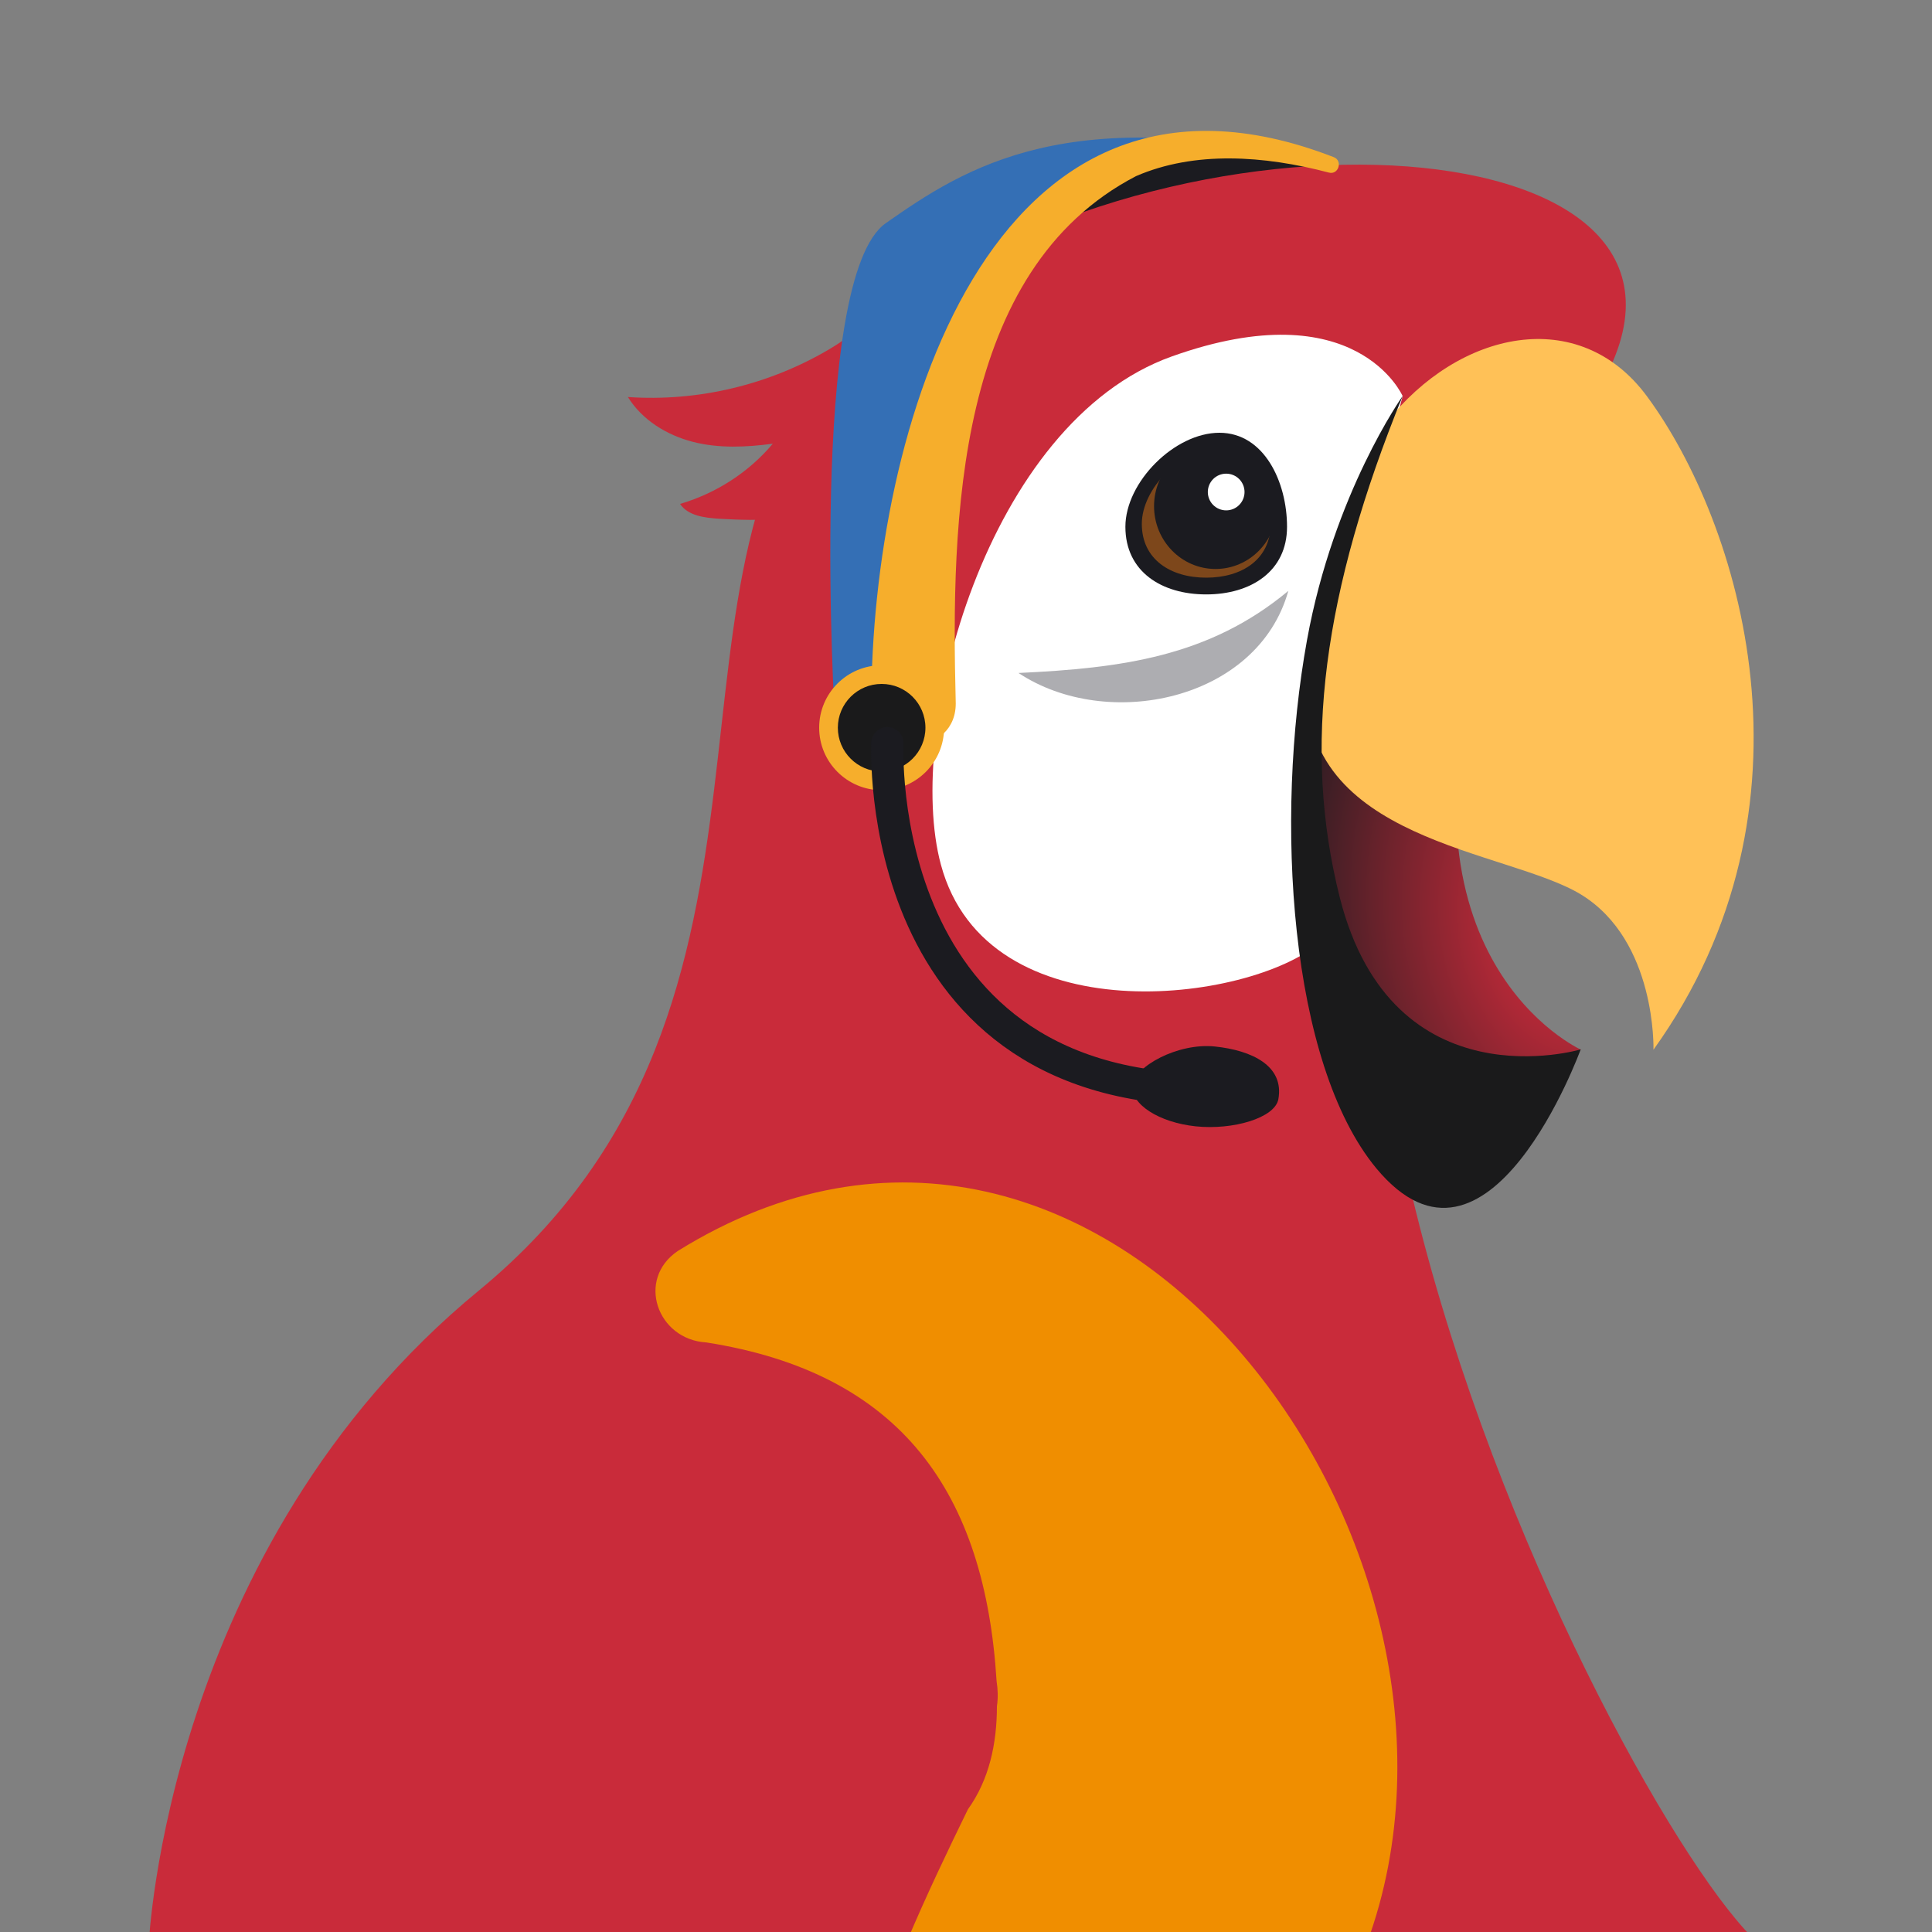 <?xml version="1.0" encoding="utf-8"?>
<!-- Generator: Adobe Illustrator 27.5.0, SVG Export Plug-In . SVG Version: 6.00 Build 0)  -->
<svg version="1.1" id="Capa_1" xmlns="http://www.w3.org/2000/svg" xmlns:xlink="http://www.w3.org/1999/xlink"  width="50" height="50" x="0px" y="0px"
	 viewBox="0 0 60 60" style="enable-background:new 0 0 60 60;" xml:space="preserve">
<rect x="0" y="0" width="60" height="60" fill="#808080" stroke="none"/>
<style type="text/css">
	.st0{fill:#1B1B20;}
	.st1{fill:#C92B3A;}
	.st2{fill:#FFFFFF;}
	.st3{fill:url(#SVGID_1_);}
	.st4{fill:#FFC157;}
	.st5{fill:#1A1A1B;}
	.st6{fill:#7D471B;}
	.st7{fill:#346FB5;}
	.st8{fill:#F6AE2C;}
	.st9{fill:none;stroke:#1B1B20;stroke-linecap:round;stroke-miterlimit:10;}
	.st10{fill:#ADADB1;}
	.st11{fill:#F08E00;}
</style>
<g>
	<path class="st0" d="M41.35,5.11L30.24,8.39C30.24,8.39,31.81,2.32,41.35,5.11z"/>
	<path class="st1" d="M14.87,40.08c10.97-9.02,4.66-22.73,11.58-29.31c8.3-7.89,27.26-7.38,23.57,0.61
		c-17.22,11.07,0.2,45.09,4.61,48.99H4.62C4.62,60.37,5.16,48.06,14.87,40.08z"/>
	<path class="st2" d="M43.56,12.3c0,0-1.43-3.28-7.17-1.23s-8.3,11.61-7.17,15.78c1.43,5.33,9.58,4.3,11.77,2.42
		C40.07,25.21,43.56,12.3,43.56,12.3z"/>
	
		<radialGradient id="SVGID_1_" cx="48.643" cy="28.829" r="9.194" gradientTransform="matrix(0.983 -0.181 0.255 1.382 -6.537 -2.206)" gradientUnits="userSpaceOnUse">
		<stop  offset="0.102" style="stop-color:#C92B3A"/>
		<stop  offset="0.272" style="stop-color:#AD2836"/>
		<stop  offset="0.638" style="stop-color:#67222B"/>
		<stop  offset="1" style="stop-color:#1B1B20"/>
	</radialGradient>
	<path class="st3" d="M49.1,32.6c0,0-6.15-2.77-2.97-13.02l-5.53,1.54C40.59,21.12,39.36,36.9,49.1,32.6z"/>
	<path class="st4" d="M40.59,21.12c0,0,0.72-4.3,2.46-7.99c2.25-2.87,5.99-3.68,8.1-0.82c2.87,3.89,5.64,12.71,0.2,20.29
		c0,0,0.1-3.38-2.25-4.82C46.8,26.38,40.38,26.14,40.59,21.12z"/>
	<path class="st1" d="M27.18,9.47c-0.28,0.6-0.83,1.02-1.4,1.36c-1.88,1.12-4.1,1.65-6.28,1.5c0.44,0.71,1.2,1.18,2.01,1.39
		c0.81,0.21,1.66,0.17,2.49,0.06c-0.75,0.89-1.76,1.54-2.88,1.87c0.25,0.37,0.76,0.43,1.21,0.46c1.26,0.07,2.63,0.11,3.65-0.64"/>
	<path class="st5" d="M43.56,12.3c0,0-2.14,3.01-2.97,7.58c-1.01,5.56-0.55,13.13,2.15,16.4c3.48,4.2,6.35-3.69,6.35-3.69
		s-5.84,1.74-7.48-4.71C40.43,23.21,41.1,18.35,43.56,12.3z"/>
	<path class="st0" d="M39.97,16.36c0,1.38-1.12,2.1-2.51,2.1s-2.51-0.71-2.51-2.1s1.53-2.92,2.92-2.92S39.97,14.97,39.97,16.36z"/>
	<path class="st6" d="M39.46,16.27c0,1.11-0.9,1.67-2,1.67c-1.11,0-2-0.57-2-1.67s1.22-2.33,2.33-2.33
		C38.89,13.94,39.46,15.17,39.46,16.27z"/>
	<ellipse class="st0" cx="37.75" cy="15.72" rx="1.91" ry="1.95"/>
	<circle class="st2" cx="38.08" cy="15.28" r="0.57"/>
	<path class="st7" d="M41.35,5.11c0,0-13.24-5.95-12.63,17.12l-2.79,0.12c0,0-0.85-13.72,1.58-15.42S33.21,3.05,41.35,5.11z"/>
	<circle class="st8" cx="27.38" cy="22.6" r="1.94"/>
	<path class="st8" d="M27.06,21.82c0.01-8.27,3.58-21.12,14.36-16.94c0.29,0.11,0.15,0.56-0.15,0.48c-2.01-0.53-4.17-0.68-5.99,0.11
		c-5.62,2.92-5.74,10.73-5.6,16.3C29.76,23.54,27.07,23.62,27.06,21.82L27.06,21.82z"/>
	<circle class="st5" cx="27.38" cy="22.6" r="1.36"/>
	<path class="st9" d="M27.56,23.08c0,0-0.55,11.05,10.44,10.75"/>
	<path class="st0" d="M35.17,33.71c-0.06,0.58,0.82,1.15,1.97,1.27c1.15,0.12,2.45-0.26,2.56-0.84c0.19-1.04-0.82-1.52-1.97-1.64
		S35.23,33.12,35.17,33.71z"/>
	<path class="st10" d="M31.63,20.9c3.19-0.15,5.92-0.5,8.38-2.55C39.06,21.76,34.39,22.73,31.63,20.9L31.63,20.9z"/>
	<path class="st11" d="M21.05,38.85c-1.3,0.88-0.64,2.75,0.88,2.84c6.08,0.95,8.66,4.69,9.02,10.52c0.04,0.26,0.05,0.51,0.01,0.78
		c0,1.16-0.24,2.28-0.9,3.2c-0.59,1.21-1.28,2.64-1.92,4.16h14.31C47.02,47.94,34.25,30.65,21.05,38.85z"/>
</g>
</svg>

